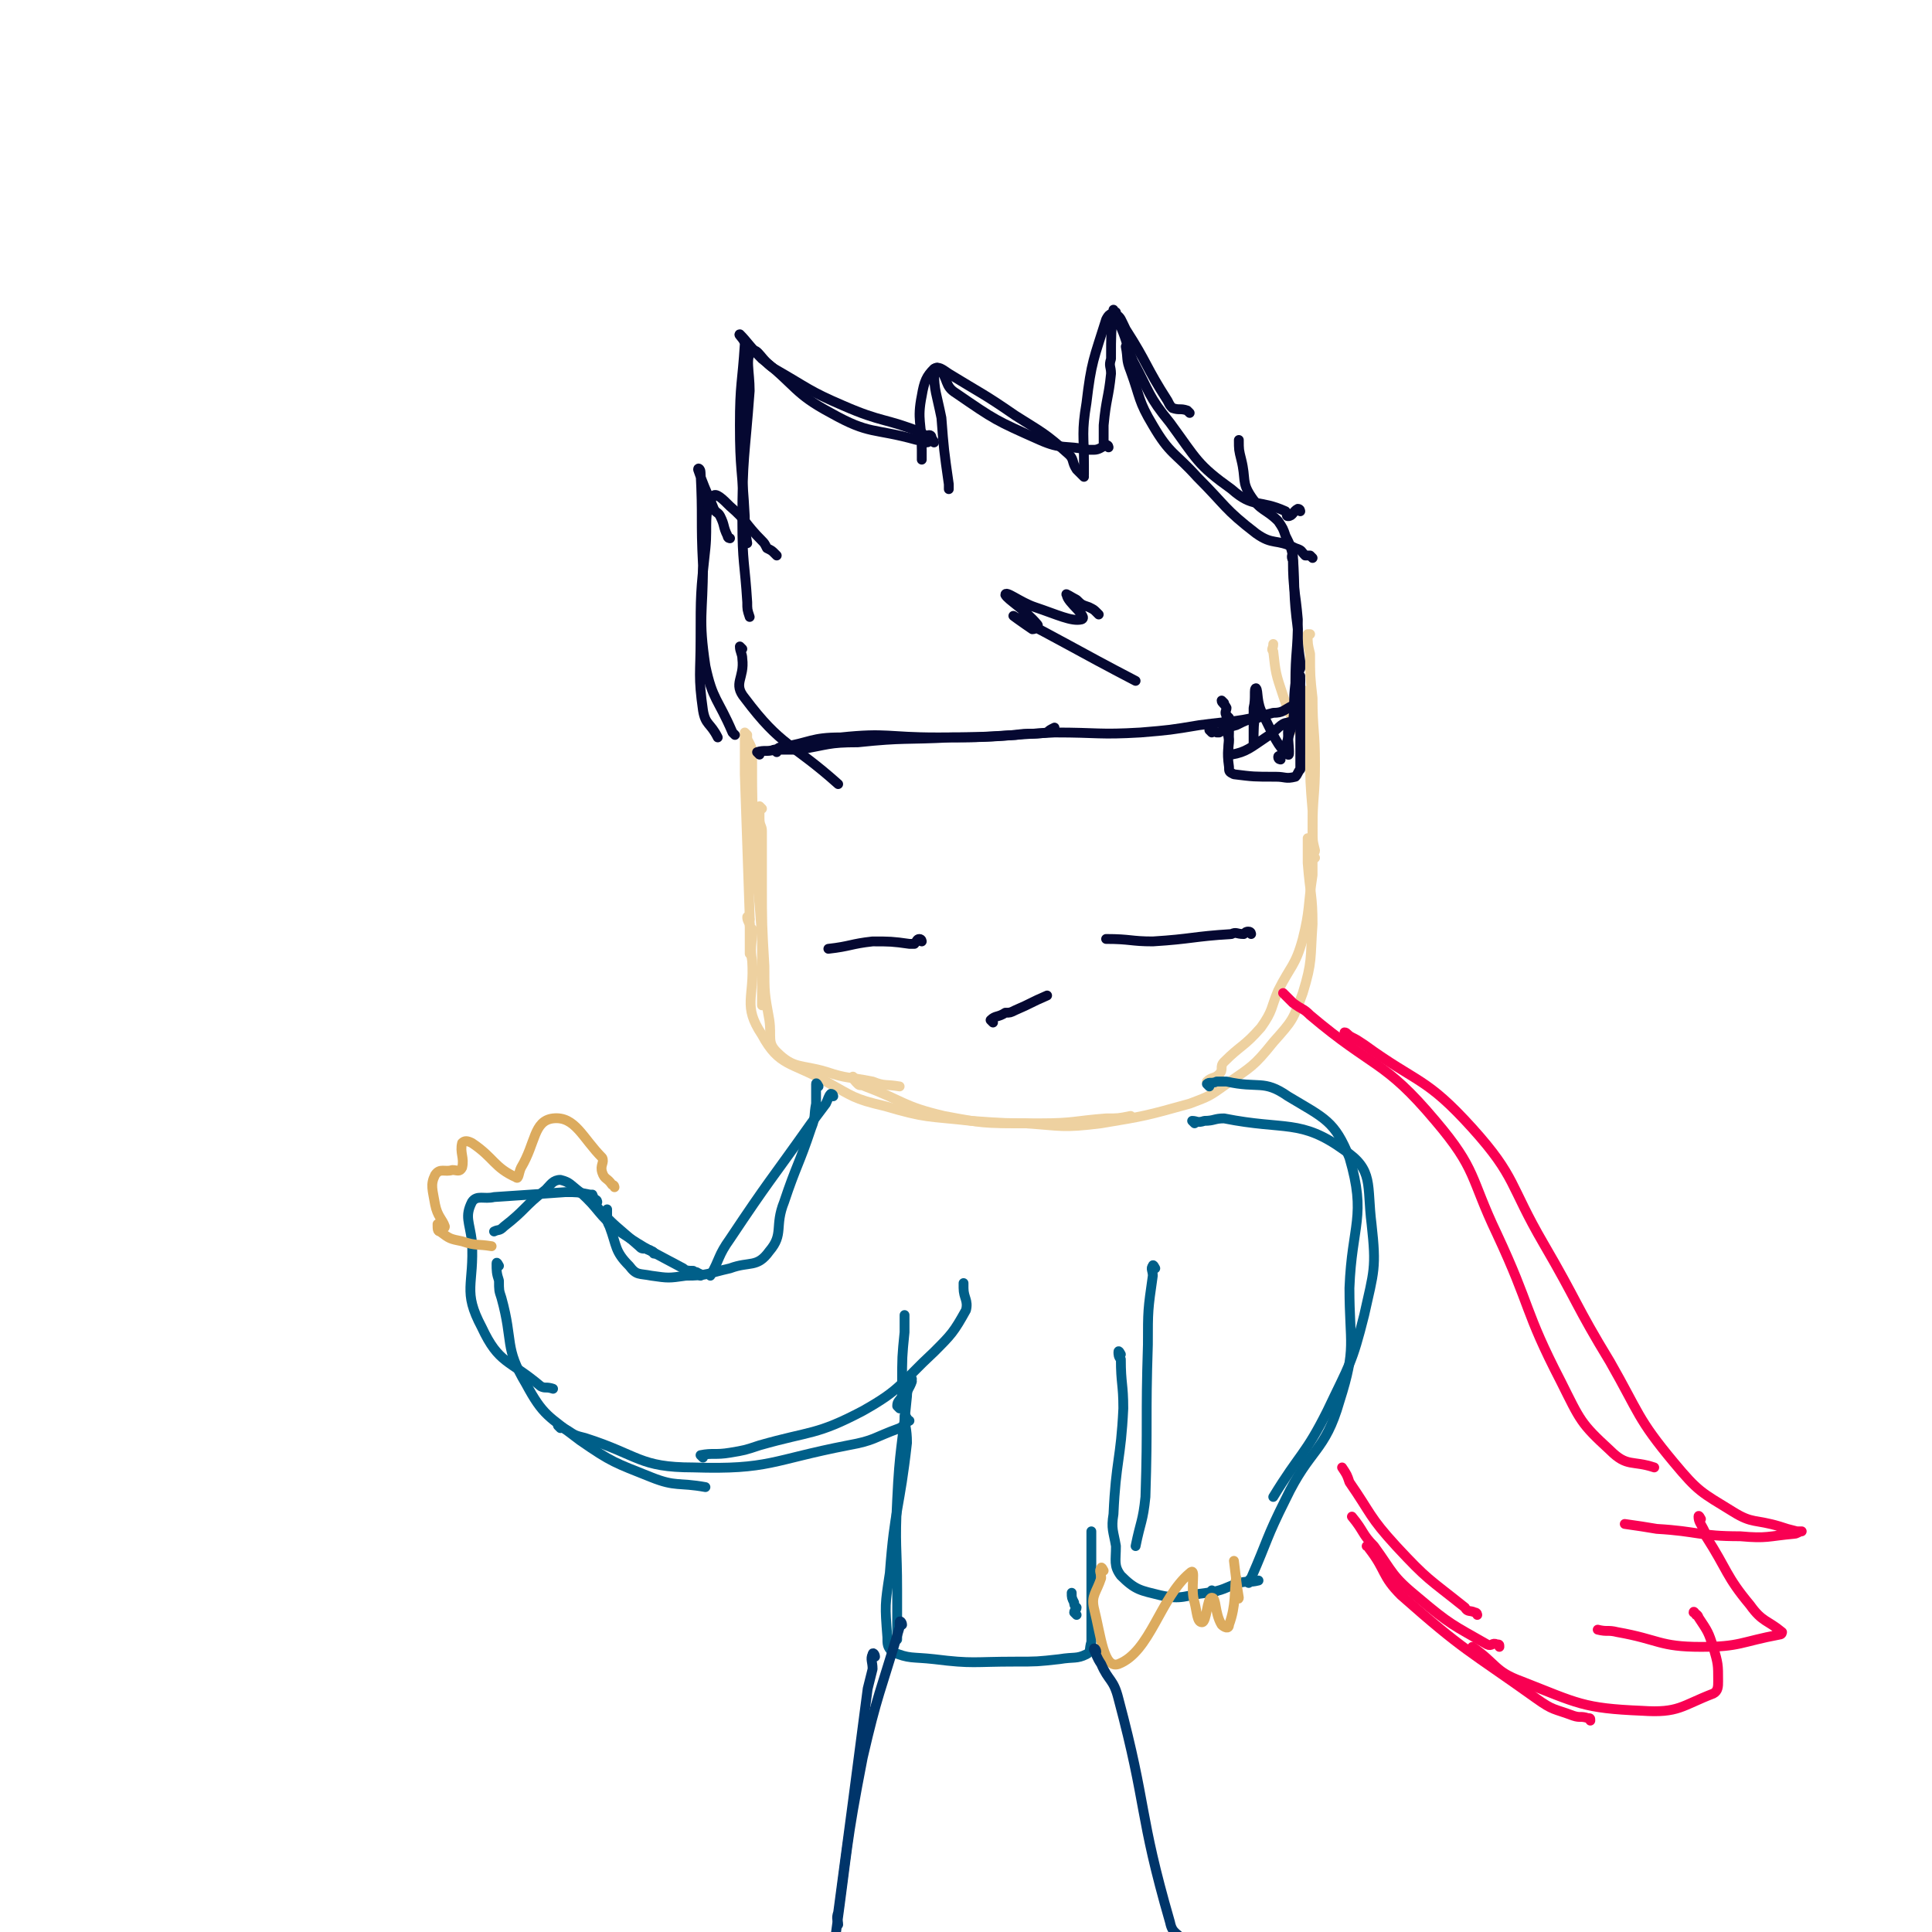 <svg viewBox='0 0 786 786' version='1.1' xmlns='http://www.w3.org/2000/svg' xmlns:xlink='http://www.w3.org/1999/xlink'><g fill='none' stroke='#EED1A0' stroke-width='4' stroke-linecap='round' stroke-linejoin='round'><path d='M304,299c0,0 -1,-1 -1,-1 0,3 0,4 0,8 0,4 0,4 0,9 1,29 1,29 2,58 0,8 0,8 0,15 '/><path d='M304,300c0,0 -1,-1 -1,-1 1,2 2,3 3,6 0,2 0,2 0,5 0,16 0,16 1,32 1,21 2,21 3,41 0,13 0,13 0,26 '/><path d='M310,329c0,0 -1,-1 -1,-1 0,2 0,3 0,5 0,3 1,3 1,5 0,11 0,11 0,21 0,17 0,17 1,34 0,11 0,11 2,22 1,7 -1,9 3,13 7,7 10,5 20,8 9,3 9,2 19,4 5,2 5,1 11,2 '/><path d='M305,374c0,0 -1,-1 -1,-1 0,1 0,1 1,3 0,1 0,1 1,2 0,7 -1,7 0,13 1,15 -4,18 4,30 7,13 12,11 26,19 11,6 11,7 24,10 17,5 17,4 35,6 14,1 14,1 28,1 14,0 14,-1 27,-2 5,0 5,0 10,-1 '/><path d='M348,439c0,0 -1,-1 -1,-1 0,1 1,2 2,3 1,1 1,0 3,1 16,6 15,8 32,12 16,3 16,3 33,3 15,1 15,2 31,0 18,-3 18,-3 36,-8 8,-3 8,-3 15,-8 10,-7 11,-7 19,-17 8,-9 8,-9 12,-20 4,-13 3,-14 4,-28 0,-12 -1,-12 -2,-25 0,-5 0,-5 0,-10 0,0 0,0 0,0 '/><path d='M492,441c0,0 -1,-1 -1,-1 2,-2 3,-1 5,-3 2,-2 0,-3 2,-5 7,-7 8,-6 15,-14 5,-7 4,-8 7,-15 5,-10 7,-10 10,-21 3,-12 2,-13 4,-26 0,-13 0,-13 0,-26 -1,-12 -1,-12 -1,-24 -1,-7 -1,-7 -1,-14 -1,-5 -1,-5 -1,-11 -1,0 0,0 0,0 '/><path d='M535,349c0,0 -1,0 -1,-1 0,-1 1,-1 1,-2 -1,-4 -1,-4 -1,-9 0,-13 1,-13 1,-26 0,-14 -1,-14 -1,-27 -1,-9 -1,-9 -1,-18 -1,-4 -1,-4 -1,-8 0,0 0,0 1,0 '/><path d='M531,305c0,0 -1,0 -1,-1 0,-1 0,-1 0,-3 -4,-9 -5,-9 -8,-18 -3,-9 -3,-9 -4,-18 -1,-1 0,-1 0,-3 '/></g>
<g fill='none' stroke='#050831' stroke-width='4' stroke-linecap='round' stroke-linejoin='round'><path d='M309,307c0,0 -1,-1 -1,-1 3,-1 4,0 7,-1 2,0 1,-1 3,-1 12,-2 12,-4 24,-4 19,-2 19,0 39,0 16,0 16,0 32,-1 6,-1 6,0 13,-1 1,-1 1,-1 3,-2 '/><path d='M316,306c0,0 -1,-1 -1,-1 1,0 2,0 5,0 2,0 2,0 5,0 12,-2 12,-3 24,-3 19,-2 19,-1 38,-2 21,0 21,-1 42,-2 18,0 18,1 35,0 12,-1 12,-1 24,-3 15,-2 15,-1 30,-5 4,0 4,-1 8,-3 '/><path d='M493,298c0,0 -1,-1 -1,-1 1,0 1,0 3,1 0,0 0,0 1,0 4,-2 3,-2 7,-3 4,-2 4,-2 8,-3 0,0 0,0 1,0 '/><path d='M500,292c0,0 -1,-1 -1,-1 0,1 0,1 1,3 0,2 0,2 0,4 0,7 -1,7 0,14 0,2 0,2 2,3 8,1 8,1 17,1 4,0 4,1 8,0 1,-1 1,-2 2,-3 0,-13 0,-13 0,-25 0,-7 0,-7 0,-13 '/><path d='M498,286c0,0 -1,-1 -1,-1 0,1 1,1 2,3 0,1 -1,2 0,3 0,5 0,5 1,10 0,3 -1,6 1,6 6,-1 8,-3 14,-7 5,-3 6,-6 9,-6 1,-1 0,2 0,4 0,4 1,10 0,9 -4,-3 -6,-8 -10,-16 -3,-5 -2,-10 -3,-11 -1,0 0,4 -1,8 0,7 0,7 0,14 0,0 0,1 0,1 0,-7 0,-8 1,-15 0,0 0,0 0,0 '/><path d='M521,309c0,0 -1,0 -1,-1 0,-1 1,0 2,-1 2,-6 2,-7 4,-13 1,-8 0,-8 1,-16 0,-13 1,-13 1,-26 -1,-12 -2,-12 -2,-24 -1,-2 0,-2 0,-4 '/><path d='M529,277c0,0 -1,0 -1,-1 0,-2 0,-2 1,-4 0,-2 0,-2 0,-3 -1,-7 -1,-7 -1,-13 -2,-15 -1,-15 -2,-30 -1,-4 -1,-4 -3,-8 -1,-3 -1,-3 -3,-6 -5,-5 -7,-4 -11,-10 -4,-6 -2,-7 -4,-15 -1,-4 -1,-4 -1,-8 '/><path d='M534,227c0,0 0,0 -1,-1 -1,0 -1,0 -2,0 -2,-2 -1,-2 -4,-3 -8,-4 -9,-1 -16,-6 -13,-10 -12,-11 -24,-23 -9,-10 -11,-9 -18,-21 -6,-10 -5,-11 -9,-22 -2,-5 -1,-5 -2,-10 '/><path d='M529,208c0,0 0,-1 -1,-1 -2,1 -2,3 -4,3 -1,0 0,-1 -1,-2 -11,-5 -13,-1 -22,-9 -14,-10 -14,-12 -25,-27 -9,-11 -8,-12 -15,-25 -3,-7 -2,-7 -5,-14 -2,-3 -2,-4 -3,-5 0,-1 0,0 1,0 0,0 0,0 0,-1 -1,0 -1,-1 -1,-1 -1,9 -1,10 -1,20 -1,3 0,3 0,6 -1,10 -2,10 -3,21 0,3 0,3 0,7 '/><path d='M484,168c0,0 0,0 -1,-1 -3,-1 -3,0 -6,-1 -1,-1 -1,-1 -2,-3 -9,-14 -8,-15 -17,-29 -2,-4 -2,-5 -4,-6 -2,-1 -3,0 -4,2 -5,16 -6,17 -8,34 -2,12 -1,13 -1,25 0,2 0,2 0,4 '/><path d='M451,182c0,0 0,-1 -1,-1 -2,1 -3,2 -5,2 -1,0 -1,0 -2,0 -10,-2 -11,0 -20,-4 -18,-8 -18,-8 -34,-19 -5,-3 -3,-6 -7,-10 -1,-1 -2,0 -2,1 0,8 1,9 3,19 1,13 1,13 3,27 0,1 0,1 0,2 '/><path d='M441,194c0,0 0,0 -1,-1 -1,-1 -1,-1 -2,-2 -2,-3 -1,-4 -3,-6 -10,-9 -11,-9 -22,-16 -13,-9 -14,-9 -27,-17 -3,-2 -4,-3 -6,-2 -3,3 -4,5 -5,11 -2,10 0,11 0,22 0,2 0,2 0,4 '/><path d='M380,180c0,0 0,-1 -1,-1 -1,0 -1,1 -2,1 -2,0 -2,-1 -4,-1 -18,-5 -19,-2 -35,-11 -15,-8 -14,-11 -28,-22 -5,-5 -6,-7 -9,-10 -1,0 2,2 2,4 -1,16 -2,16 -2,33 0,18 1,18 2,37 0,5 0,5 1,11 '/><path d='M379,178c0,0 0,-1 -1,-1 -1,0 -1,1 -1,1 -1,0 -1,-1 -2,-2 -15,-6 -16,-4 -32,-11 -14,-6 -14,-7 -28,-15 -5,-3 -7,-9 -9,-7 -3,2 -1,8 -1,16 -2,27 -3,27 -3,53 0,17 1,17 2,33 0,3 0,3 1,6 '/><path d='M297,219c0,0 -1,0 -1,-1 -2,-4 -1,-4 -3,-8 -1,-2 -2,-1 -3,-4 -3,-7 -4,-9 -6,-15 0,-1 1,0 1,1 1,19 0,19 1,38 0,20 -2,21 1,41 3,14 5,13 11,27 0,0 0,0 1,1 '/><path d='M316,226c0,0 0,0 -1,-1 -1,-1 -1,-1 -3,-2 -1,-2 -1,-2 -2,-3 -7,-7 -6,-8 -13,-14 -3,-3 -6,-6 -7,-4 -4,7 -2,11 -3,21 -2,18 -2,19 -2,37 0,14 -1,15 1,29 1,6 3,5 6,11 0,0 0,0 0,0 '/><path d='M302,264c0,0 -1,-1 -1,-1 0,2 1,3 1,5 1,8 -4,10 1,16 15,20 19,18 38,35 '/><path d='M447,250c0,0 0,0 -1,-1 -1,-1 -1,-1 -3,-2 -3,-1 -3,-1 -5,-3 -2,-1 -5,-3 -4,-2 0,3 9,9 6,10 -4,1 -10,-2 -19,-5 -6,-2 -12,-7 -12,-5 1,2 8,6 13,12 1,1 -1,2 -2,2 -3,-2 -10,-7 -7,-5 18,9 24,13 49,26 '/><path d='M509,380c0,0 0,-1 -1,-1 -1,0 -1,0 -2,1 -3,0 -3,-1 -5,0 -16,1 -16,2 -32,3 -9,0 -9,-1 -19,-1 '/><path d='M375,383c0,0 0,-1 -1,-1 -1,0 -1,1 -2,2 -1,0 -1,0 -2,0 -7,-1 -8,-1 -15,-1 -9,1 -9,2 -18,3 '/><path d='M404,416c0,0 -1,-1 -1,-1 2,-2 3,-1 6,-3 2,0 2,0 4,-1 7,-3 6,-3 13,-6 '/></g>
<g fill='none' stroke='#005F89' stroke-width='4' stroke-linecap='round' stroke-linejoin='round'><path d='M339,446c0,0 0,-1 -1,-1 -1,1 -1,2 -2,4 -3,4 -3,4 -6,8 -17,24 -17,23 -33,47 -5,7 -4,8 -8,15 0,0 0,0 0,0 '/><path d='M333,442c0,0 -1,-2 -1,-1 0,3 0,4 0,8 -1,5 0,5 -2,10 -5,15 -6,15 -11,30 -4,10 0,13 -6,20 -5,7 -8,4 -16,7 -9,2 -9,3 -18,3 -7,1 -7,1 -14,0 -5,-1 -6,0 -9,-4 -6,-6 -5,-8 -8,-16 -1,-2 -1,-2 -1,-4 0,-2 0,-2 0,-3 '/><path d='M266,510c0,0 0,-1 -1,-1 -1,-1 -1,0 -2,-1 -2,0 -2,0 -3,-1 -9,-8 -10,-8 -18,-17 -1,-1 0,-2 -1,-4 '/><path d='M285,519c0,0 0,-1 -1,-1 -1,-1 -1,0 -2,-1 -2,0 -3,0 -4,-1 -13,-7 -14,-7 -26,-15 -9,-7 -8,-9 -16,-16 -4,-3 -4,-4 -8,-5 -3,0 -4,2 -6,4 -9,7 -8,8 -17,15 -2,2 -2,1 -4,2 '/><path d='M243,489c0,0 0,-1 -1,-1 -1,-1 -1,-1 -2,-2 -5,-1 -5,-1 -10,-1 -14,1 -14,1 -29,2 -4,1 -7,-1 -9,2 -3,6 -1,8 0,16 1,18 -4,20 4,35 7,15 11,13 24,24 2,1 2,0 5,1 '/><path d='M203,515c0,0 -1,-2 -1,-1 0,3 0,4 1,7 0,4 0,4 1,7 5,18 1,20 10,35 7,13 9,13 22,23 13,9 14,9 29,15 10,4 11,2 22,4 '/><path d='M228,581c0,0 -1,-1 -1,-1 1,0 2,1 4,2 3,2 3,2 7,3 22,7 22,12 44,12 31,1 32,-3 63,-9 11,-2 10,-3 21,-7 2,-1 2,-2 4,-3 '/><path d='M286,593c0,0 -1,-1 -1,-1 5,-1 6,0 12,-1 6,-1 6,-1 12,-3 21,-6 23,-4 42,-14 16,-9 15,-11 29,-24 7,-7 8,-8 13,-17 1,-4 -1,-5 -1,-9 0,-1 0,-1 0,-2 '/><path d='M366,573c0,0 -1,-1 -1,-1 0,-2 1,-2 2,-4 0,-3 0,-3 0,-5 0,-11 0,-11 1,-21 0,-4 0,-4 0,-7 '/><path d='M486,457c0,0 -1,-1 -1,-1 2,0 2,1 5,0 4,0 4,-1 8,-1 25,5 31,0 49,13 12,8 9,14 11,30 2,18 1,19 -3,37 -5,20 -6,20 -15,39 -9,18 -11,17 -22,35 '/><path d='M492,442c0,0 -1,-1 -1,-1 1,-1 2,0 4,-1 2,0 2,0 4,0 13,3 15,-1 25,6 15,9 19,10 25,25 7,24 1,27 0,53 0,23 3,24 -4,46 -6,21 -12,19 -22,40 -8,16 -7,16 -14,32 -1,1 -1,1 -1,2 '/><path d='M470,516c0,0 -1,-2 -1,-1 -1,1 0,2 0,4 -2,14 -2,14 -2,28 -1,31 0,31 -1,62 -1,10 -2,10 -4,20 '/><path d='M456,551c0,0 -1,-2 -1,-1 0,1 0,2 1,3 0,10 1,10 1,20 -1,21 -3,21 -4,43 -1,6 0,7 1,13 0,6 -1,8 2,12 6,6 8,6 16,8 9,2 10,0 19,-1 7,-1 7,-2 13,-4 4,-1 4,0 8,-1 '/><path d='M494,648c0,0 -1,-1 -1,-1 '/><path d='M371,561c0,0 -1,-1 -1,-1 0,0 1,1 1,2 -1,3 -2,3 -2,6 -2,21 -3,21 -4,42 -1,19 0,19 0,37 0,10 0,10 0,20 '/><path d='M369,577c0,0 -1,-2 -1,-1 0,4 1,5 1,11 -3,27 -5,26 -7,53 -2,13 -2,13 -1,26 0,3 0,4 2,6 7,3 8,2 17,3 16,2 16,1 33,1 9,0 9,0 18,-1 6,-1 7,0 11,-2 2,-1 1,-2 2,-5 0,-8 0,-8 0,-17 0,-9 0,-9 0,-18 0,-5 0,-5 0,-10 '/><path d='M438,657c0,0 -1,-1 -1,-1 0,-1 1,-1 1,-2 -1,-1 -1,-1 -1,-2 -1,-2 -1,-2 -1,-4 '/></g>
<g fill='none' stroke='#DCAB5E' stroke-width='4' stroke-linecap='round' stroke-linejoin='round'><path d='M250,483c0,0 0,-1 -1,-1 -2,-3 -3,-2 -4,-5 -1,-3 1,-4 0,-6 -8,-8 -11,-17 -20,-16 -8,1 -7,10 -13,20 -1,2 -1,5 -2,4 -9,-4 -9,-8 -18,-14 -2,-1 -3,-1 -4,0 -1,4 1,6 0,10 -1,2 -2,1 -4,1 -3,1 -5,-1 -7,2 -2,4 -1,6 0,12 1,5 3,6 4,9 0,1 -1,0 -2,-1 -1,0 -1,0 -1,0 0,2 0,3 1,3 4,3 4,3 9,4 6,2 6,1 12,2 '/><path d='M449,639c0,0 -1,-2 -1,-1 -1,1 0,2 0,4 -2,6 -4,7 -3,12 3,12 4,25 10,23 13,-5 17,-27 29,-37 3,-3 0,6 2,12 1,4 1,8 3,8 2,0 2,-10 4,-10 2,0 1,6 4,11 1,1 3,2 3,0 3,-8 2,-14 3,-19 0,-1 -1,4 0,7 0,1 1,2 1,1 -1,-6 -1,-7 -2,-15 '/></g>
<g fill='none' stroke='#F90052' stroke-width='4' stroke-linecap='round' stroke-linejoin='round'><path d='M523,405c0,0 -1,-1 -1,-1 1,1 2,2 4,4 4,3 4,2 7,5 26,22 30,18 51,43 17,20 14,23 25,46 14,30 11,31 26,60 8,16 8,17 20,28 7,7 9,4 18,7 '/><path d='M548,421c0,0 -1,-1 -1,-1 1,0 1,1 3,2 2,1 2,1 5,3 22,16 25,13 44,34 18,20 15,23 29,47 14,24 13,25 27,48 12,21 11,23 26,41 10,12 11,12 24,20 8,5 9,3 19,6 3,1 3,1 7,2 1,0 2,0 2,0 -1,0 -2,1 -3,1 -11,1 -11,2 -22,1 -17,0 -17,-2 -34,-3 -6,-1 -6,-1 -13,-2 '/><path d='M692,618c0,0 -1,-2 -1,-1 0,2 1,3 2,5 1,2 1,2 1,3 9,14 8,16 18,28 5,7 7,6 13,11 0,0 0,1 -1,1 -16,3 -16,5 -32,5 -17,0 -17,-3 -34,-6 -4,-1 -4,0 -8,-1 '/><path d='M690,657c0,0 -1,-2 -1,-1 0,0 2,1 2,2 4,6 4,6 6,12 2,7 2,7 2,14 0,2 0,4 -2,5 -13,5 -14,8 -29,7 -24,-1 -26,-3 -49,-12 -11,-4 -10,-7 -20,-14 '/><path d='M647,700c0,-1 0,-1 -1,-1 -3,-1 -3,0 -6,-1 -8,-3 -8,-2 -15,-7 -28,-20 -29,-19 -55,-42 -8,-8 -6,-10 -13,-19 0,-1 0,-1 -1,-1 '/><path d='M610,670c0,-1 0,-1 -1,-1 -2,-1 -2,1 -4,0 -14,-8 -15,-8 -28,-19 -11,-9 -10,-10 -18,-21 -5,-5 -4,-6 -9,-12 '/><path d='M601,657c0,0 0,-1 -1,-1 -2,-1 -3,0 -4,-2 -15,-12 -15,-11 -28,-25 -11,-12 -10,-13 -19,-26 -1,-3 -1,-3 -3,-6 '/></g>
<g fill='none' stroke='#00356A' stroke-width='4' stroke-linecap='round' stroke-linejoin='round'><path d='M356,674c0,-1 -1,-2 -1,-1 -1,2 0,3 0,6 -1,4 -1,4 -2,8 -6,46 -6,46 -12,91 -1,3 0,3 0,5 '/><path d='M367,661c0,-1 -1,-2 -1,-1 0,0 0,1 0,2 -8,27 -9,27 -15,53 -7,36 -6,36 -11,72 '/><path d='M446,672c0,-1 -1,-2 -1,-1 1,2 1,3 3,6 3,7 5,6 7,14 12,45 8,46 21,91 1,5 3,4 7,9 '/></g>
</svg>